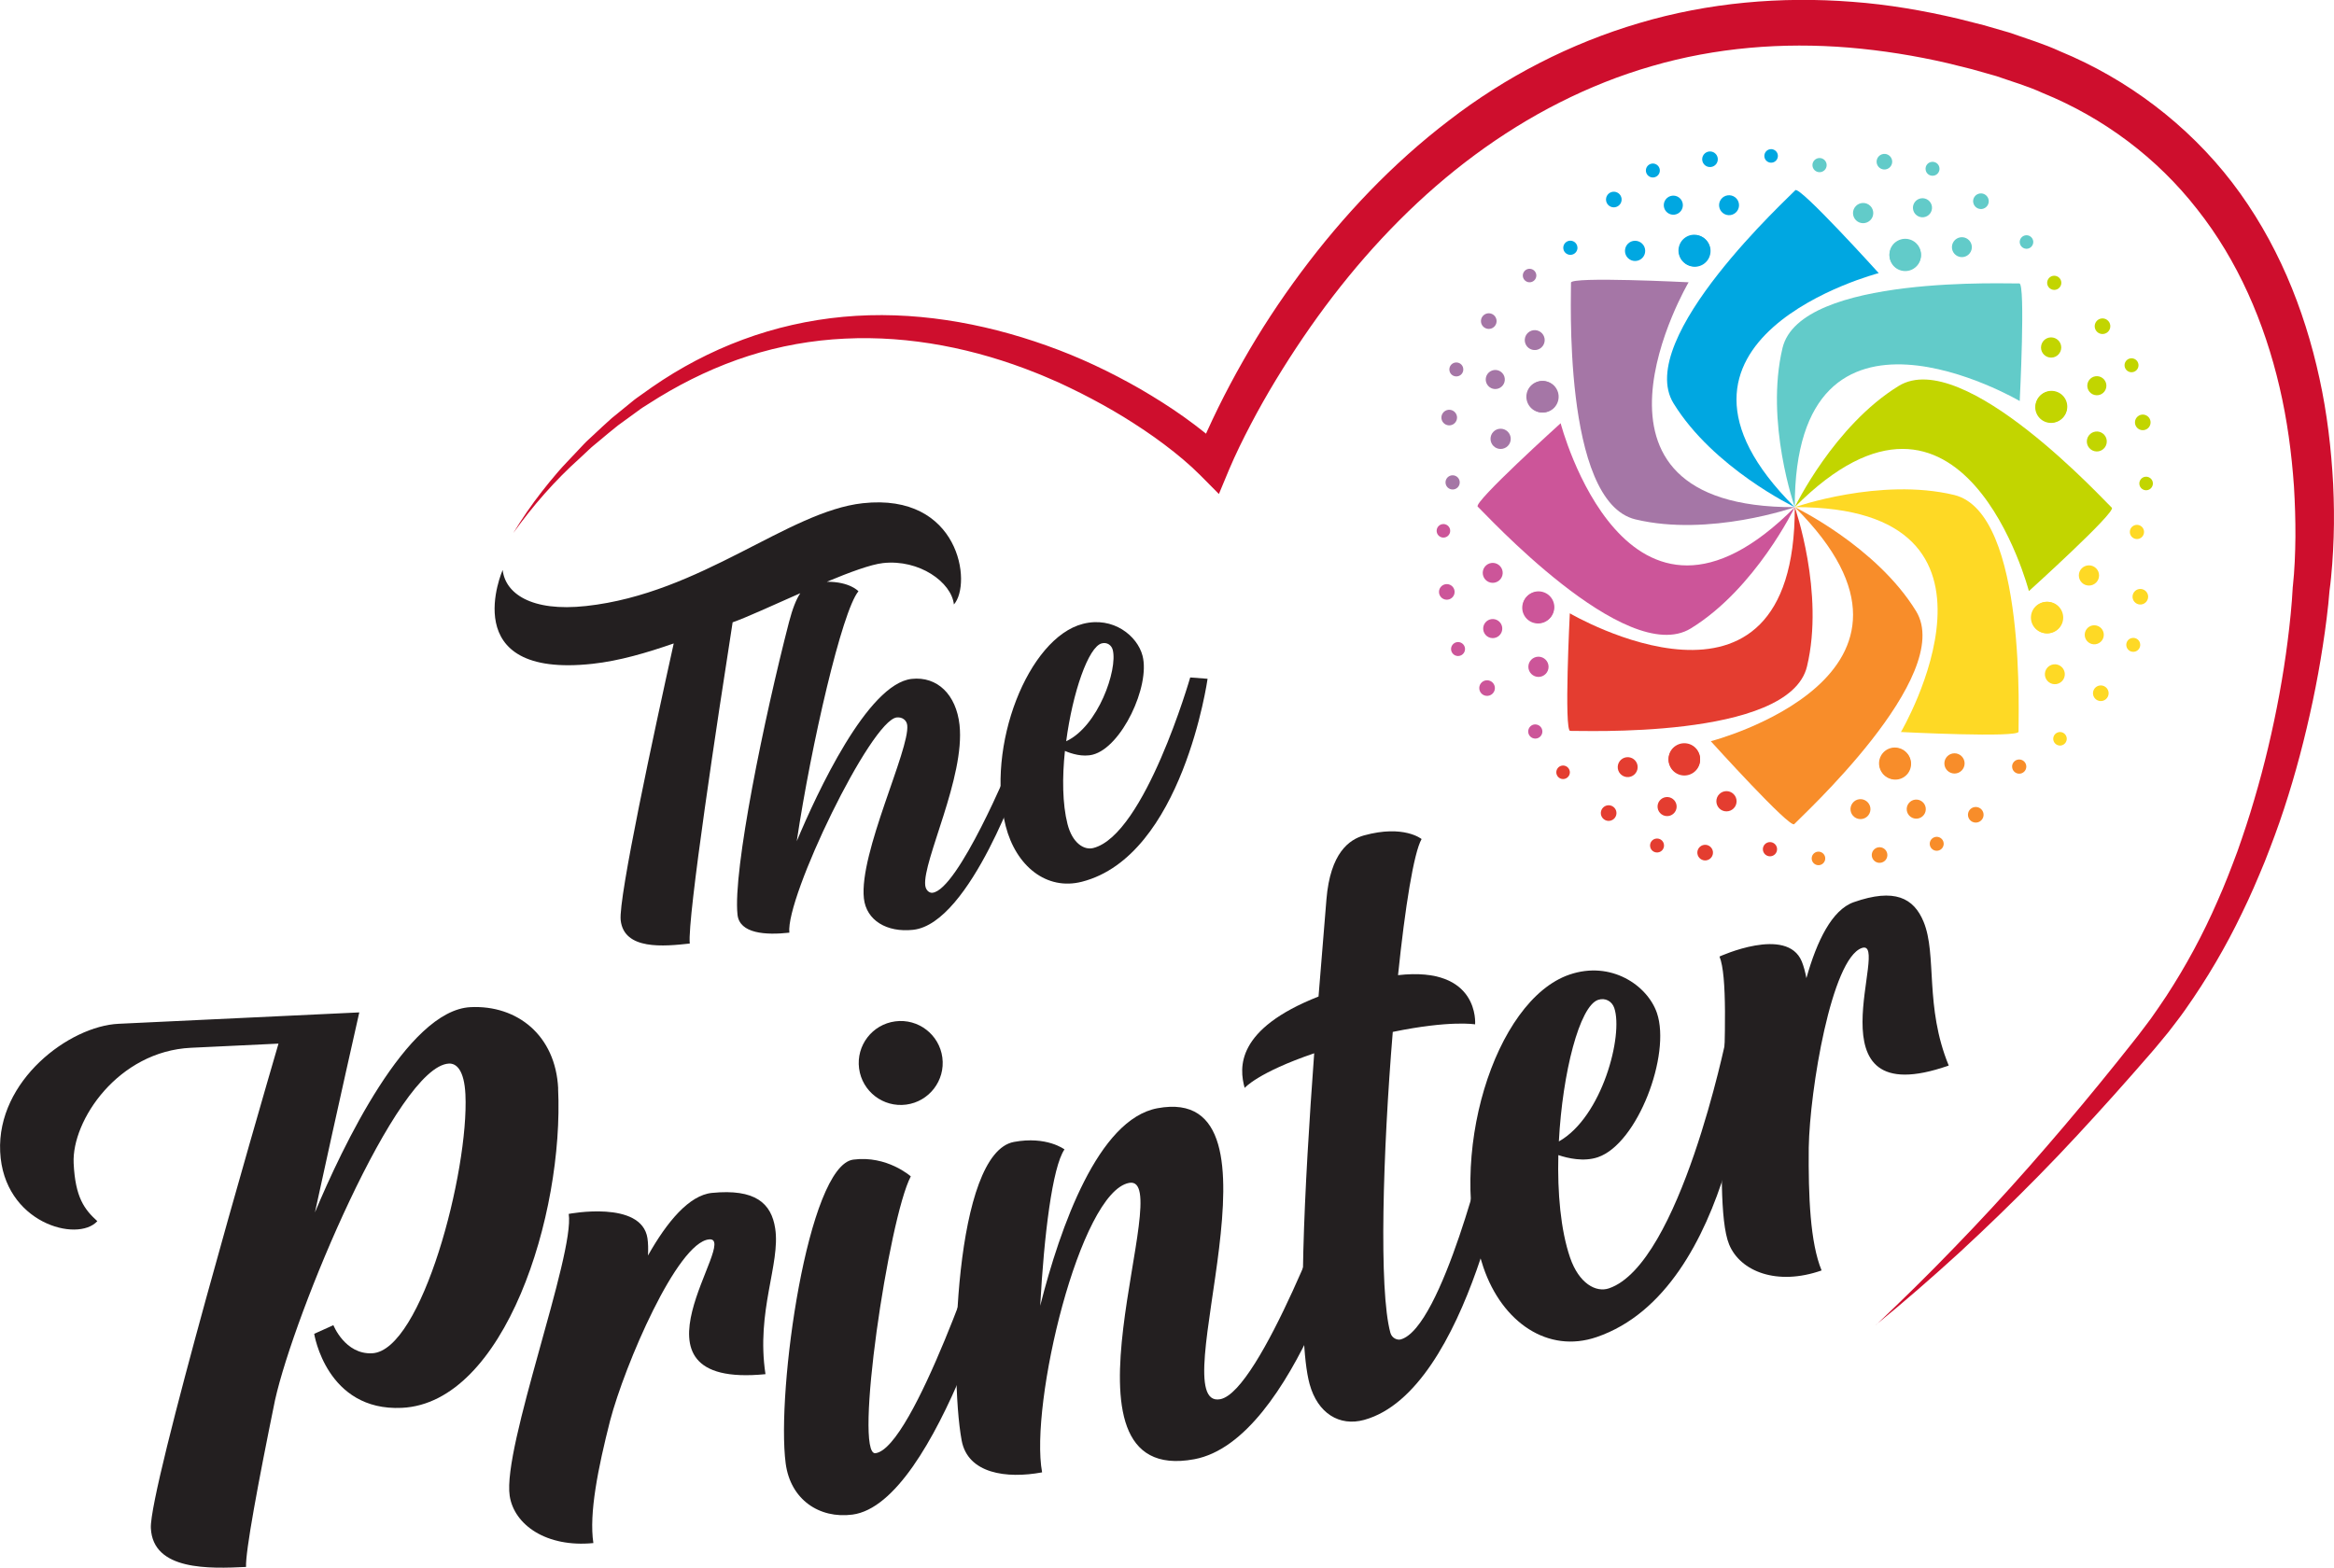<?xml version="1.0" encoding="UTF-8"?><svg id="Layer_1" xmlns="http://www.w3.org/2000/svg" viewBox="0 0 577.71 388.14"><defs><style>.cls-1{fill:#00a7e1;}.cls-1,.cls-2,.cls-3,.cls-4,.cls-5,.cls-6,.cls-7,.cls-8,.cls-9,.cls-10{stroke-width:0px;}.cls-2{fill:#fed925;}.cls-3{fill:#a576a6;}.cls-4{fill:#ce0e2d;}.cls-5{fill:#62cbc9;}.cls-6{fill:#f88d2a;}.cls-7{fill:#c2d500;}.cls-8{fill:#c59;}.cls-9{fill:#e43d30;}.cls-10{fill:#231f20;}</style></defs><path class="cls-4" d="M464.4,328c6.59-6.26,13.09-12.62,19.37-19.16,6.32-6.51,12.47-13.18,18.46-19.98,5.98-6.81,11.86-13.71,17.58-20.73,2.87-3.5,5.7-7.05,8.51-10.6,1.43-1.77,2.7-3.56,4.06-5.33,1.26-1.83,2.57-3.64,3.78-5.51,4.87-7.46,9.12-15.32,12.68-23.51,1.83-4.07,3.42-8.25,4.98-12.43,1.48-4.21,2.9-8.45,4.14-12.74,2.54-8.57,4.6-17.28,6.22-26.08.81-4.4,1.5-8.81,2.06-13.24.28-2.21.54-4.43.75-6.64.21-2.19.4-4.47.5-6.54v-.09s.04-.3.04-.3c.1-.89.2-1.96.27-2.96.08-1.02.14-2.05.19-3.08.1-2.06.15-4.13.17-6.21.02-4.15-.11-8.3-.36-12.44-.58-8.27-1.68-16.51-3.56-24.54-3.73-16.04-10.34-31.38-20.38-44.06-9.92-12.73-23.19-22.68-38.26-28.81-3.69-1.7-7.63-2.83-11.48-4.18l-6-1.7-6.04-1.5c-8.07-1.87-16.25-3.17-24.46-3.86-16.41-1.35-33,0-48.73,4.58-15.75,4.53-30.55,12.18-43.82,21.99-13.29,9.82-25.03,21.83-35.19,35.06-5.08,6.62-9.77,13.56-14.11,20.71-2.17,3.58-4.23,7.22-6.17,10.92-.97,1.85-1.91,3.71-2.82,5.58-.89,1.85-1.79,3.81-2.53,5.57l-2.55,6.12-4.58-4.62c-2.68-2.7-5.78-5.27-8.97-7.67-3.2-2.42-6.57-4.64-10-6.77-3.45-2.11-6.99-4.06-10.6-5.89-1.8-.93-3.64-1.76-5.47-2.64-1.86-.78-3.7-1.64-5.59-2.37-15.01-6.01-31.2-9.31-47.38-8.51-8.08.38-16.12,1.81-23.86,4.29-7.74,2.48-15.17,5.99-22.17,10.25l-2.61,1.64c-.87.54-1.75,1.08-2.56,1.71l-4.99,3.63c-1.62,1.27-3.18,2.62-4.77,3.93-.78.67-1.61,1.29-2.35,2.01l-2.26,2.12c-6.17,5.52-11.64,11.79-16.49,18.55,2.15-3.56,4.52-7,7.09-10.29,1.28-1.65,2.61-3.26,3.97-4.84,1.36-1.59,2.84-3.06,4.26-4.6l2.15-2.28c.71-.77,1.52-1.44,2.27-2.17,1.54-1.42,3.05-2.88,4.63-4.26l4.89-3.98c.8-.69,1.67-1.28,2.53-1.89l2.58-1.83c6.93-4.8,14.47-8.79,22.44-11.74,7.97-2.96,16.36-4.86,24.87-5.65,17.06-1.58,34.31,1.39,50.35,7.12,8.05,2.85,15.78,6.52,23.19,10.77,3.69,2.16,7.32,4.43,10.82,6.93,3.5,2.51,6.91,5.16,10.17,8.28l-7.13,1.51c.85-2.2,1.7-4.14,2.6-6.17.9-2,1.84-3.97,2.8-5.94,1.93-3.92,3.98-7.77,6.14-11.56,4.3-7.59,9.1-14.9,14.32-21.92,10.43-14.02,22.6-26.91,36.65-37.64,13.98-10.79,30.05-19.09,47.13-24.12,17.08-5.07,35.11-6.63,52.75-5.25,8.83.65,17.56,2.16,26.13,4.17l6.39,1.62,6.33,1.83c4.21,1.49,8.49,2.76,12.57,4.65,16.56,6.82,31.53,18.11,42.52,32.41,5.49,7.16,9.99,15,13.56,23.19,3.57,8.19,6.21,16.72,8.09,25.36,1.89,8.64,2.92,17.42,3.39,26.19.2,4.39.27,8.79.12,13.18-.08,2.2-.18,4.4-.35,6.6-.08,1.1-.17,2.2-.29,3.31-.11,1.12-.23,2.18-.4,3.41l.04-.39c-.18,2.47-.44,4.71-.72,7.03-.28,2.3-.61,4.6-.96,6.88-.7,4.57-1.53,9.12-2.48,13.64-1.91,9.03-4.24,17.98-7.13,26.75-1.43,4.39-3.06,8.72-4.75,13.02-1.76,4.27-3.56,8.53-5.61,12.69-3.99,8.35-8.7,16.36-14.04,23.94-1.32,1.9-2.77,3.72-4.17,5.56-1.48,1.77-2.94,3.62-4.44,5.32-2.99,3.44-5.99,6.87-9.03,10.26-6.09,6.78-12.25,13.5-18.65,20-6.39,6.5-12.93,12.85-19.62,19.02-6.73,6.14-13.58,12.13-20.63,17.87Z"/><path class="cls-5" d="M444.24,125.57s-7.41-21.11-3.03-39.42c4.38-18.31,57.03-15.82,58.61-15.97,1.58-.14.1,29.11.1,29.11,0,0-55.83-32.79-55.68,26.28Z"/><path class="cls-1" d="M444.24,125.57s-20.17-9.68-30.02-25.73c-9.85-16.05,29.14-51.52,30.15-52.74,1.01-1.22,20.65,20.52,20.65,20.52,0,0-62.66,16.29-20.79,57.96Z"/><path class="cls-3" d="M444.24,125.57s-21.11,7.41-39.42,3.03c-18.31-4.38-15.83-57.03-15.97-58.61-.14-1.58,29.11-.1,29.11-.1,0,0-32.79,55.83,26.28,55.68Z"/><path class="cls-8" d="M444.24,125.57s-9.69,20.17-25.73,30.02c-16.05,9.85-51.52-29.14-52.74-30.15-1.22-1.01,20.52-20.65,20.52-20.65,0,0,16.29,62.66,57.96,20.79Z"/><path class="cls-9" d="M444.24,125.57s7.41,21.11,3.03,39.42c-4.38,18.31-57.04,15.83-58.61,15.97-1.58.14-.1-29.11-.1-29.11,0,0,55.83,32.79,55.68-26.28Z"/><path class="cls-6" d="M444.24,125.57s20.17,9.69,30.02,25.73c9.85,16.05-29.14,51.52-30.15,52.74-1.01,1.22-20.65-20.52-20.65-20.52,0,0,62.66-16.29,20.79-57.96Z"/><path class="cls-2" d="M444.24,125.57s21.11-7.41,39.42-3.03c18.31,4.38,15.82,57.04,15.97,58.61.14,1.58-29.11.09-29.11.09,0,0,32.79-55.83-26.28-55.68Z"/><path class="cls-7" d="M444.24,125.57s9.69-20.17,25.73-30.02c16.05-9.85,51.52,29.14,52.74,30.15,1.22,1.01-20.52,20.65-20.52,20.65,0,0-16.29-62.66-57.96-20.79Z"/><path class="cls-1" d="M423.23,63.25c-.61,2.07-2.78,3.25-4.85,2.63-2.07-.61-3.25-2.78-2.63-4.85.61-2.07,2.78-3.25,4.85-2.63,2.07.61,3.25,2.78,2.63,4.85Z"/><path class="cls-1" d="M407.22,62.1c.01,1.38-1.1,2.51-2.49,2.52-1.38.01-2.51-1.1-2.52-2.49,0-1.38,1.1-2.51,2.49-2.52,1.38,0,2.51,1.1,2.52,2.49Z"/><path class="cls-1" d="M390.46,61.33c0,.97-.77,1.76-1.75,1.77-.97,0-1.76-.77-1.77-1.74,0-.97.77-1.76,1.74-1.77.97,0,1.76.77,1.77,1.75Z"/><path class="cls-1" d="M418.25,65.76c-2.07-.61-3.25-2.78-2.63-4.85.61-2.07,2.78-3.25,4.85-2.63,2.07.61,3.25,2.78,2.63,4.85-.61,2.07-2.78,3.25-4.85,2.63Z"/><path class="cls-1" d="M426.48,52.77c-1.08-.82-1.3-2.37-.47-3.46.82-1.08,2.37-1.29,3.46-.47,1.08.82,1.3,2.37.47,3.46-.83,1.09-2.37,1.3-3.46.47Z"/><path class="cls-1" d="M412.75,52.68c-1.04-.79-1.24-2.27-.45-3.31.79-1.04,2.27-1.24,3.31-.45,1.04.79,1.24,2.27.45,3.31-.79,1.04-2.27,1.24-3.31.45Z"/><path class="cls-1" d="M408.07,43.59c-.76-.58-.91-1.66-.33-2.42.58-.76,1.66-.91,2.42-.33.76.58.91,1.66.33,2.42-.58.76-1.66.91-2.42.33Z"/><path class="cls-1" d="M398.28,50.94c-.85-.65-1.01-1.86-.37-2.71.65-.85,1.86-1.01,2.71-.37.85.65,1.02,1.86.37,2.71-.65.85-1.86,1.02-2.71.37Z"/><path class="cls-1" d="M422.09,40.97c-.85-.65-1.02-1.86-.37-2.71.65-.85,1.86-1.01,2.71-.37.85.65,1.01,1.86.37,2.71-.65.85-1.86,1.01-2.71.37Z"/><path class="cls-1" d="M437.37,39.94c-.74-.56-.88-1.61-.32-2.35.56-.74,1.61-.88,2.35-.32.74.56.88,1.61.32,2.35-.56.74-1.61.88-2.35.32Z"/><path class="cls-3" d="M385.32,96.37c1.03,1.89.33,4.26-1.57,5.29-1.89,1.03-4.26.33-5.29-1.57-1.03-1.89-.33-4.26,1.57-5.29,1.89-1.03,4.26-.33,5.29,1.57Z"/><path class="cls-3" d="M373.19,106.87c.98.97,1,2.56.03,3.54-.97.98-2.56,1-3.54.03-.98-.97-1-2.56-.03-3.54.97-.99,2.56-1,3.54-.03Z"/><path class="cls-3" d="M360.79,118.18c.69.68.7,1.79.02,2.49-.68.69-1.79.7-2.49.02-.69-.68-.7-1.79-.02-2.49.68-.69,1.79-.7,2.49-.02Z"/><path class="cls-3" d="M383.57,101.66c-1.89,1.03-4.26.33-5.29-1.57-1.03-1.89-.33-4.26,1.57-5.29,1.89-1.03,4.26-.33,5.29,1.57,1.03,1.89.33,4.26-1.57,5.29Z"/><path class="cls-3" d="M380.21,86.65c-1.35.18-2.59-.76-2.78-2.11-.18-1.35.76-2.59,2.11-2.78,1.35-.18,2.59.76,2.78,2.11.18,1.35-.76,2.59-2.11,2.78Z"/><path class="cls-3" d="M370.43,96.3c-1.29.18-2.48-.73-2.66-2.02-.18-1.29.73-2.48,2.02-2.66,1.29-.18,2.48.73,2.66,2.02.18,1.29-.73,2.48-2.02,2.66Z"/><path class="cls-3" d="M360.7,93.18c-.94.13-1.82-.53-1.94-1.48-.13-.94.53-1.82,1.48-1.94.95-.13,1.82.53,1.94,1.48.13.95-.53,1.82-1.48,1.94Z"/><path class="cls-3" d="M358.97,105.3c-1.06.14-2.03-.6-2.18-1.65-.14-1.06.6-2.03,1.66-2.18,1.06-.14,2.03.6,2.18,1.65.14,1.06-.6,2.03-1.65,2.18Z"/><path class="cls-3" d="M368.76,81.42c-1.06.14-2.03-.6-2.18-1.66-.14-1.06.6-2.03,1.66-2.18,1.06-.14,2.03.6,2.18,1.66.14,1.06-.6,2.03-1.65,2.18Z"/><path class="cls-3" d="M378.83,69.88c-.92.12-1.76-.52-1.89-1.43-.12-.92.52-1.76,1.43-1.89.92-.12,1.76.52,1.89,1.43.12.92-.52,1.76-1.44,1.89Z"/><path class="cls-8" d="M381.93,146.58c2.07.61,3.25,2.78,2.63,4.85-.61,2.07-2.78,3.25-4.85,2.63-2.07-.61-3.25-2.78-2.63-4.85.61-2.07,2.78-3.25,4.85-2.63Z"/><path class="cls-8" d="M380.78,162.59c1.38,0,2.51,1.1,2.52,2.49.01,1.38-1.1,2.51-2.48,2.52-1.38,0-2.51-1.1-2.52-2.49-.01-1.38,1.1-2.51,2.49-2.52Z"/><path class="cls-8" d="M380,179.36c.97,0,1.76.77,1.77,1.74,0,.97-.77,1.76-1.74,1.77-.97,0-1.76-.77-1.77-1.75,0-.97.77-1.76,1.74-1.77Z"/><path class="cls-8" d="M384.43,151.57c-.61,2.07-2.78,3.25-4.85,2.63-2.07-.61-3.25-2.78-2.63-4.85.61-2.07,2.79-3.25,4.85-2.63,2.07.61,3.25,2.78,2.63,4.85Z"/><path class="cls-8" d="M371.44,143.33c-.83,1.08-2.37,1.3-3.46.47-1.08-.82-1.3-2.37-.47-3.46.83-1.08,2.37-1.3,3.46-.47,1.09.83,1.3,2.37.47,3.46Z"/><path class="cls-8" d="M371.36,157.06c-.79,1.04-2.27,1.24-3.31.45-1.04-.79-1.24-2.27-.45-3.31.79-1.04,2.27-1.24,3.31-.45,1.04.79,1.24,2.27.45,3.31Z"/><path class="cls-8" d="M362.27,161.74c-.58.76-1.66.91-2.42.33-.76-.58-.91-1.66-.33-2.42.58-.76,1.66-.91,2.42-.33.76.58.91,1.66.33,2.42Z"/><path class="cls-8" d="M369.62,171.53c-.65.85-1.86,1.01-2.71.37-.85-.65-1.01-1.86-.37-2.71.65-.85,1.86-1.01,2.71-.37.85.65,1.02,1.86.37,2.71Z"/><path class="cls-8" d="M359.65,147.72c-.65.85-1.86,1.01-2.71.37-.85-.65-1.01-1.86-.37-2.71.65-.85,1.86-1.01,2.71-.37.85.65,1.02,1.86.37,2.71Z"/><path class="cls-8" d="M358.61,132.44c-.56.74-1.61.88-2.35.32-.74-.56-.88-1.61-.32-2.35.56-.74,1.61-.88,2.35-.32.74.56.88,1.61.32,2.35Z"/><path class="cls-9" d="M415.04,184.49c1.89-1.03,4.26-.33,5.29,1.57,1.03,1.89.33,4.26-1.57,5.29-1.89,1.03-4.26.33-5.29-1.57-1.03-1.89-.33-4.26,1.57-5.29Z"/><path class="cls-9" d="M425.55,196.63c.97-.99,2.56-1,3.54-.03.99.97,1,2.56.03,3.54-.97.98-2.56,1-3.54.03-.98-.97-1-2.56-.03-3.54Z"/><path class="cls-9" d="M436.85,209.02c.68-.69,1.79-.7,2.49-.02.69.68.7,1.79.02,2.49-.68.69-1.79.7-2.49.02-.69-.68-.7-1.79-.02-2.49Z"/><path class="cls-9" d="M420.34,186.24c1.03,1.89.33,4.26-1.57,5.29-1.89,1.03-4.26.33-5.29-1.57-1.03-1.89-.33-4.26,1.57-5.29,1.89-1.03,4.26-.33,5.29,1.57Z"/><path class="cls-9" d="M405.33,189.6c.18,1.35-.76,2.59-2.11,2.78-1.35.18-2.59-.76-2.78-2.11-.18-1.35.76-2.59,2.11-2.78,1.35-.18,2.6.76,2.78,2.11Z"/><path class="cls-9" d="M414.98,199.38c.18,1.29-.73,2.48-2.02,2.66-1.29.17-2.48-.73-2.66-2.02-.18-1.29.73-2.48,2.02-2.66,1.29-.18,2.48.73,2.66,2.02Z"/><path class="cls-9" d="M411.86,209.11c.13.95-.53,1.82-1.48,1.94-.94.13-1.82-.53-1.94-1.48-.13-.95.53-1.82,1.48-1.94.95-.13,1.82.53,1.94,1.48Z"/><path class="cls-9" d="M423.98,210.84c.14,1.06-.6,2.03-1.66,2.18-1.06.14-2.03-.6-2.18-1.66-.14-1.06.6-2.03,1.66-2.18,1.06-.14,2.03.6,2.18,1.66Z"/><path class="cls-9" d="M400.09,201.05c.14,1.06-.6,2.03-1.66,2.18-1.06.14-2.03-.6-2.18-1.66-.14-1.06.6-2.03,1.66-2.18,1.06-.14,2.03.6,2.18,1.65Z"/><path class="cls-9" d="M388.56,190.98c.12.92-.52,1.76-1.44,1.89-.92.13-1.76-.52-1.89-1.43-.12-.92.52-1.76,1.43-1.89.92-.12,1.76.52,1.89,1.43Z"/><path class="cls-6" d="M465.26,187.88c.61-2.07,2.78-3.25,4.85-2.63,2.07.61,3.25,2.78,2.63,4.85-.61,2.07-2.78,3.25-4.85,2.63-2.07-.61-3.24-2.78-2.63-4.85Z"/><path class="cls-6" d="M481.27,189.03c-.01-1.38,1.1-2.51,2.49-2.52,1.38-.01,2.51,1.1,2.52,2.49,0,1.38-1.1,2.51-2.49,2.52-1.38,0-2.51-1.1-2.52-2.48Z"/><path class="cls-6" d="M498.03,189.81c0-.97.77-1.76,1.75-1.77.97,0,1.76.77,1.77,1.75,0,.97-.77,1.76-1.74,1.77-.97,0-1.76-.77-1.77-1.74Z"/><path class="cls-6" d="M470.24,185.38c2.07.61,3.25,2.79,2.63,4.85-.61,2.07-2.78,3.25-4.85,2.63-2.07-.61-3.25-2.79-2.63-4.85.61-2.07,2.78-3.25,4.85-2.63Z"/><path class="cls-6" d="M462,198.37c1.08.82,1.3,2.37.47,3.46-.82,1.08-2.37,1.29-3.46.47-1.09-.83-1.3-2.37-.47-3.46.82-1.09,2.37-1.3,3.46-.47Z"/><path class="cls-6" d="M475.74,198.45c1.04.79,1.24,2.27.45,3.31-.79,1.04-2.27,1.24-3.31.45-1.04-.79-1.24-2.27-.45-3.31.79-1.04,2.27-1.24,3.31-.45Z"/><path class="cls-6" d="M480.42,207.54c.76.58.91,1.66.33,2.42-.58.76-1.66.91-2.42.33-.76-.58-.91-1.66-.33-2.42.58-.76,1.66-.91,2.42-.33Z"/><path class="cls-6" d="M490.21,200.19c.85.65,1.02,1.86.37,2.71-.65.85-1.86,1.02-2.71.37-.85-.65-1.01-1.86-.37-2.71.65-.85,1.86-1.01,2.71-.37Z"/><path class="cls-6" d="M466.4,210.16c.85.65,1.01,1.86.37,2.71-.65.85-1.86,1.01-2.71.37-.85-.65-1.01-1.86-.37-2.71.65-.85,1.86-1.02,2.71-.37Z"/><path class="cls-6" d="M451.12,211.2c.74.56.88,1.61.32,2.35-.56.74-1.61.88-2.35.32-.74-.56-.88-1.61-.32-2.35.56-.74,1.61-.88,2.35-.32Z"/><path class="cls-2" d="M503.17,154.77c-1.03-1.89-.33-4.26,1.57-5.29,1.89-1.03,4.26-.33,5.29,1.57,1.03,1.89.33,4.26-1.57,5.29-1.89,1.03-4.26.33-5.29-1.57Z"/><path class="cls-2" d="M515.3,144.26c-.98-.97-1-2.56-.03-3.54.97-.98,2.56-1,3.54-.03.99.97,1,2.56.03,3.54-.97.99-2.56,1-3.54.03Z"/><path class="cls-2" d="M527.7,132.96c-.69-.68-.7-1.79-.02-2.49.68-.69,1.79-.7,2.49-.02.69.68.7,1.79.02,2.49-.68.69-1.79.7-2.48.02Z"/><path class="cls-2" d="M504.92,149.48c1.9-1.03,4.27-.33,5.29,1.57,1.03,1.89.33,4.26-1.57,5.29-1.89,1.03-4.26.33-5.29-1.57-1.03-1.89-.33-4.26,1.57-5.29Z"/><path class="cls-2" d="M508.28,164.49c1.35-.18,2.59.76,2.78,2.11.18,1.35-.76,2.59-2.11,2.78-1.35.18-2.59-.76-2.78-2.11-.18-1.35.76-2.59,2.11-2.78Z"/><path class="cls-2" d="M518.05,154.83c1.29-.17,2.48.73,2.66,2.02.18,1.29-.73,2.48-2.02,2.66-1.29.17-2.48-.73-2.66-2.02-.17-1.29.73-2.48,2.02-2.66Z"/><path class="cls-2" d="M527.79,157.95c.95-.13,1.82.53,1.94,1.48.13.94-.53,1.82-1.48,1.94-.94.13-1.81-.53-1.94-1.48-.13-.95.53-1.82,1.48-1.94Z"/><path class="cls-2" d="M529.51,145.83c1.06-.14,2.03.6,2.18,1.65.14,1.06-.6,2.03-1.65,2.18-1.06.14-2.03-.6-2.18-1.65-.14-1.06.6-2.03,1.66-2.18Z"/><path class="cls-2" d="M519.73,169.72c1.06-.14,2.03.6,2.18,1.66.14,1.06-.6,2.03-1.66,2.18-1.06.14-2.03-.6-2.18-1.66-.14-1.06.6-2.03,1.65-2.18Z"/><path class="cls-2" d="M509.66,181.25c.92-.12,1.76.52,1.89,1.44.12.92-.52,1.76-1.43,1.89-.92.12-1.76-.52-1.89-1.43-.12-.92.52-1.76,1.43-1.89Z"/><path class="cls-7" d="M506.56,104.55c-2.07-.61-3.25-2.78-2.63-4.85.61-2.07,2.78-3.25,4.85-2.63,2.07.61,3.25,2.78,2.63,4.85-.61,2.07-2.78,3.24-4.85,2.63Z"/><path class="cls-7" d="M507.71,88.54c-1.38.01-2.51-1.1-2.52-2.49,0-1.38,1.1-2.51,2.49-2.52,1.38,0,2.51,1.1,2.52,2.49,0,1.38-1.1,2.51-2.48,2.52Z"/><path class="cls-7" d="M508.48,71.78c-.97,0-1.76-.77-1.77-1.74,0-.97.77-1.76,1.74-1.77.97,0,1.76.77,1.77,1.74,0,.97-.77,1.76-1.75,1.77Z"/><path class="cls-7" d="M504.05,99.57c.61-2.07,2.79-3.25,4.85-2.63,2.07.61,3.24,2.78,2.63,4.85-.61,2.07-2.79,3.25-4.85,2.63-2.07-.61-3.25-2.78-2.64-4.85Z"/><path class="cls-7" d="M517.04,107.81c.82-1.08,2.37-1.3,3.46-.47,1.08.82,1.29,2.37.47,3.46-.83,1.09-2.37,1.3-3.46.47-1.09-.83-1.3-2.37-.47-3.46Z"/><path class="cls-7" d="M517.13,94.07c.79-1.04,2.27-1.24,3.31-.45,1.04.79,1.24,2.27.45,3.31-.79,1.04-2.27,1.24-3.31.45-1.04-.79-1.24-2.27-.45-3.31Z"/><path class="cls-7" d="M526.22,89.39c.58-.76,1.66-.91,2.42-.33.76.58.91,1.66.33,2.42-.58.76-1.66.91-2.42.33-.76-.58-.91-1.66-.33-2.42Z"/><path class="cls-7" d="M518.87,79.6c.65-.85,1.86-1.02,2.71-.37.85.65,1.02,1.86.37,2.71-.65.85-1.86,1.01-2.71.37-.85-.65-1.01-1.86-.37-2.71Z"/><path class="cls-7" d="M528.84,103.41c.65-.85,1.86-1.02,2.71-.37.85.65,1.01,1.86.37,2.71-.65.85-1.86,1.01-2.71.37-.85-.65-1.02-1.86-.37-2.71Z"/><path class="cls-7" d="M529.87,118.69c.56-.74,1.61-.88,2.35-.32.74.56.88,1.61.32,2.35-.56.74-1.61.88-2.35.32-.74-.56-.88-1.61-.32-2.35Z"/><path class="cls-5" d="M473.44,66.64c-1.89,1.03-4.26.33-5.29-1.57-1.03-1.89-.33-4.26,1.57-5.29,1.89-1.03,4.26-.33,5.29,1.57,1.03,1.89.33,4.26-1.57,5.29Z"/><path class="cls-5" d="M462.94,54.51c-.97.99-2.56,1-3.54.03-.98-.97-1-2.56-.02-3.54.97-.98,2.56-1,3.54-.03.99.97,1,2.56.03,3.54Z"/><path class="cls-5" d="M451.63,42.11c-.68.69-1.79.7-2.49.02-.69-.68-.7-1.79-.02-2.48.68-.69,1.79-.7,2.49-.02.69.68.7,1.79.02,2.48Z"/><path class="cls-5" d="M468.15,64.89c-1.03-1.9-.33-4.27,1.57-5.29,1.89-1.03,4.26-.33,5.29,1.57,1.03,1.89.33,4.26-1.57,5.29-1.89,1.03-4.26.33-5.29-1.57Z"/><path class="cls-5" d="M483.16,61.53c-.18-1.35.76-2.59,2.11-2.78,1.35-.18,2.59.76,2.78,2.11.18,1.35-.76,2.59-2.11,2.78-1.35.18-2.6-.76-2.78-2.11Z"/><path class="cls-5" d="M473.51,51.76c-.18-1.29.73-2.48,2.02-2.66,1.29-.18,2.48.73,2.66,2.02.18,1.29-.73,2.48-2.02,2.66-1.29.17-2.48-.73-2.66-2.02Z"/><path class="cls-5" d="M476.63,42.02c-.13-.95.53-1.82,1.48-1.94.95-.13,1.82.53,1.94,1.48.13.94-.53,1.82-1.48,1.94-.95.13-1.82-.53-1.94-1.48Z"/><path class="cls-5" d="M464.51,40.3c-.14-1.06.6-2.03,1.65-2.18,1.06-.15,2.03.6,2.18,1.65.14,1.06-.6,2.03-1.65,2.18-1.06.14-2.03-.6-2.18-1.66Z"/><path class="cls-5" d="M488.4,50.08c-.14-1.06.6-2.03,1.66-2.18,1.06-.14,2.03.6,2.18,1.66.14,1.06-.6,2.03-1.65,2.18-1.06.14-2.03-.6-2.18-1.65Z"/><path class="cls-5" d="M499.93,60.15c-.12-.92.52-1.76,1.44-1.89.92-.13,1.76.52,1.89,1.43.12.92-.52,1.76-1.43,1.89-.92.12-1.76-.52-1.89-1.43Z"/><path class="cls-10" d="M138.14,269.51c1.49,31.32-13.25,77.85-38.67,79.06-18.68.89-21.7-18.33-21.7-18.33l4.75-2.14s2.87,7.28,9.58,6.96c12.32-.58,24-45.16,23.1-64.08-.29-6.07-2.25-7.74-4.08-7.65-12.81.61-38.27,61.87-43.05,83.34-4.22,20.67-7.35,37.52-7.17,41.29-9.01.43-23.06.98-23.56-9.62-.45-9.58,26.4-102.15,31.59-119.95-6.93.33-16.15.77-21.65,1.03-18.02.85-29.56,18-29.05,28.6.4,8.48,2.67,11.43,5.86,14.33-4.92,5.41-23.22.44-24.05-17.19-.84-17.62,17.12-31.11,29.31-31.68,12.19-.58,24.69-1.17,59.58-2.82,0,0-5.12,22.61-10.98,49.53,6.7-16,22.79-50.09,38.54-50.83,11.52-.55,21.04,6.97,21.67,20.17Z"/><path class="cls-10" d="M189.48,340.23c-37.67,3.71-6.06-34.15-13.98-33.37-7.9.78-20.85,31.07-24.49,44.88-2.98,11.73-5.25,22.95-4.14,30.31-11.62,1.14-19.62-4.51-20.71-11.69-1.83-12.08,16.14-59.7,14.61-69.81,0,0,18.05-3.49,19.49,6.03.18,1.23.21,2.67.13,4.27,4.7-8.33,10.17-14.94,15.85-15.5,10.67-1.05,14.69,2.52,15.64,8.82,1.33,8.76-4.78,20.42-2.41,36.05Z"/><path class="cls-10" d="M249.85,305.98s-17.74,66.24-38.85,69.02c-8.22,1.08-15.35-3.73-16.53-12.68-2.35-17.88,5.46-73.72,16.73-75.21,8.37-1.1,14.24,4.15,14.24,4.15-5.46,10.33-14.2,69.25-8.74,68.54,9.4-1.24,27.2-55.01,27.2-55.01l5.95,1.19ZM212.64,264.54c-.75-5.69,3.26-10.91,8.95-11.66,5.69-.75,10.91,3.26,11.66,8.95.75,5.69-3.26,10.91-8.95,11.66-5.69.75-10.91-3.26-11.66-8.95Z"/><path class="cls-10" d="M336.07,298.28s-15.42,58.36-40.46,63.01c-37.56,6.98-3.96-70.68-16.13-68.42-12.17,2.26-24.68,54.77-21.54,71.67-8.87,1.65-18.39.29-19.91-7.89-3.12-16.82-1.78-71.19,12.94-73.92,8.11-1.51,12.51,1.85,12.51,1.85-3.01,4.38-5.06,21.29-6.01,38.71,4.98-19.6,14.36-46.17,29.01-48.9,34.78-6.46.76,74.79,15.54,72.04,9.91-1.84,28.38-52.04,28.38-52.04l5.67,3.9Z"/><path class="cls-10" d="M373.8,282.73s-10.1,61.64-36.14,68.82c-6.14,1.69-11.51-1.64-13.5-8.84-3.24-11.76-1.29-48.96,1.13-81.93-14.04,4.79-17.21,8.58-17.21,8.58-1.38-5-2.23-14.55,18.28-22.63.71-8.96,1.4-17.22,1.96-24.05.95-11.54,5.66-14.83,9.29-15.84,9.89-2.73,14.26.9,14.26.9-1.94,3.42-4.08,16.83-5.83,33.7,20.32-2.3,19.08,12.18,19.08,12.18,0,0-6.15-1.07-20.38,1.87-2.46,29.71-3.49,63.97-.59,74.5.38,1.36,1.73,1.86,2.55,1.64,10.23-2.82,21.32-48.95,21.32-48.95l5.79.05Z"/><path class="cls-10" d="M433.35,257s-3.83,62.33-38.16,74.05c-12.05,4.12-23.37-3.63-28.03-17.29-9.3-27.24,2.74-66.12,21.32-72.46,10.31-3.52,19.3,2.68,21.64,9.5,3.52,10.31-4.79,32.36-14.6,35.71-3.5,1.2-7.48.26-9.8-.52-.24,9.3.56,18.52,2.9,25.37,2.2,6.43,6.42,8.72,9.63,7.62,17.57-6,29.03-61.99,29.03-61.99h6.07ZM385.85,282.61c10.72-6.05,16.01-26.32,13.71-33.05-.56-1.64-2.2-2.61-4.01-2-4.57,1.56-8.81,17.97-9.7,35.05Z"/><path class="cls-10" d="M482.34,263.82c-35.71,12.54-14-31.74-21.51-29.1-7.49,2.63-12.88,35.13-13.13,49.41-.11,12.11.35,23.54,3.18,30.42-11.01,3.87-20.13.27-22.89-6.44-4.65-11.3,1.5-61.83-2.38-71.28,0,0,16.71-7.68,20.37,1.23.47,1.15.84,2.55,1.14,4.12,2.59-9.21,6.33-16.92,11.72-18.81,10.12-3.55,14.86-1.04,17.29,4.86,3.37,8.19.21,20.98,6.22,35.59Z"/><path class="cls-10" d="M252.91,191.26s-12.65,37.39-26.87,38.95c-6.55.72-11.62-2.35-12.21-7.78-1.23-11.22,11.38-36.87,10.73-42.86-.14-1.31-1.3-2.08-2.59-1.94-6.42.7-27.55,44.57-26.59,53.29-5.89.65-12.32.23-12.83-4.44-1.2-10.92,6.65-48.88,12.73-72.4.9-3.46,1.82-5.73,2.81-7.21-6.82,3-13.36,6.03-16.75,7.21-3.59,22.99-11.27,73.45-10.61,79.53-6.36.7-16.28,1.7-17.1-5.78-.6-5.46,8.28-46.62,13.13-68.52-6.74,2.33-13.43,4.31-20.09,5.04-34.12,3.74-22.25-23.24-22.25-23.24.63,5.74,6.96,10.44,20.68,8.93,28.45-3.12,49.93-23.42,68.46-25.45,24-2.63,27.09,19.94,22.55,25.07-.6-5.52-8.59-11.24-17.55-10.25-2.99.33-8.22,2.25-13.91,4.63,5.71-.04,7.83,2.35,7.83,2.35-4.07,4.9-11.68,37.9-15.27,61.88,4.99-11.9,17.51-38.98,28.44-40.18,6.36-.7,11.03,3.9,11.85,11.38,1.42,12.91-9.15,33.67-8.49,39.73.14,1.24,1.01,1.92,1.79,1.84,6.36-.7,19.31-31.93,19.31-31.93l2.79,2.15Z"/><path class="cls-10" d="M298.9,168.06s-6.17,43.87-31.11,50.25c-8.75,2.24-16.32-3.87-18.86-13.79-5.06-19.79,5.62-46.61,19.11-50.06,7.49-1.92,13.5,2.97,14.77,7.93,1.92,7.49-5.19,22.62-12.32,24.45-2.54.65-5.3-.23-6.9-.92-.69,6.57-.63,13.13.64,18.11,1.19,4.67,4.05,6.53,6.39,5.93,12.76-3.27,23.98-42.23,23.98-42.23l4.29.33ZM263.89,183.53c7.92-3.68,12.79-17.72,11.54-22.61-.3-1.19-1.41-1.97-2.72-1.63-3.32.85-7.23,12.22-8.81,24.25Z"/></svg>